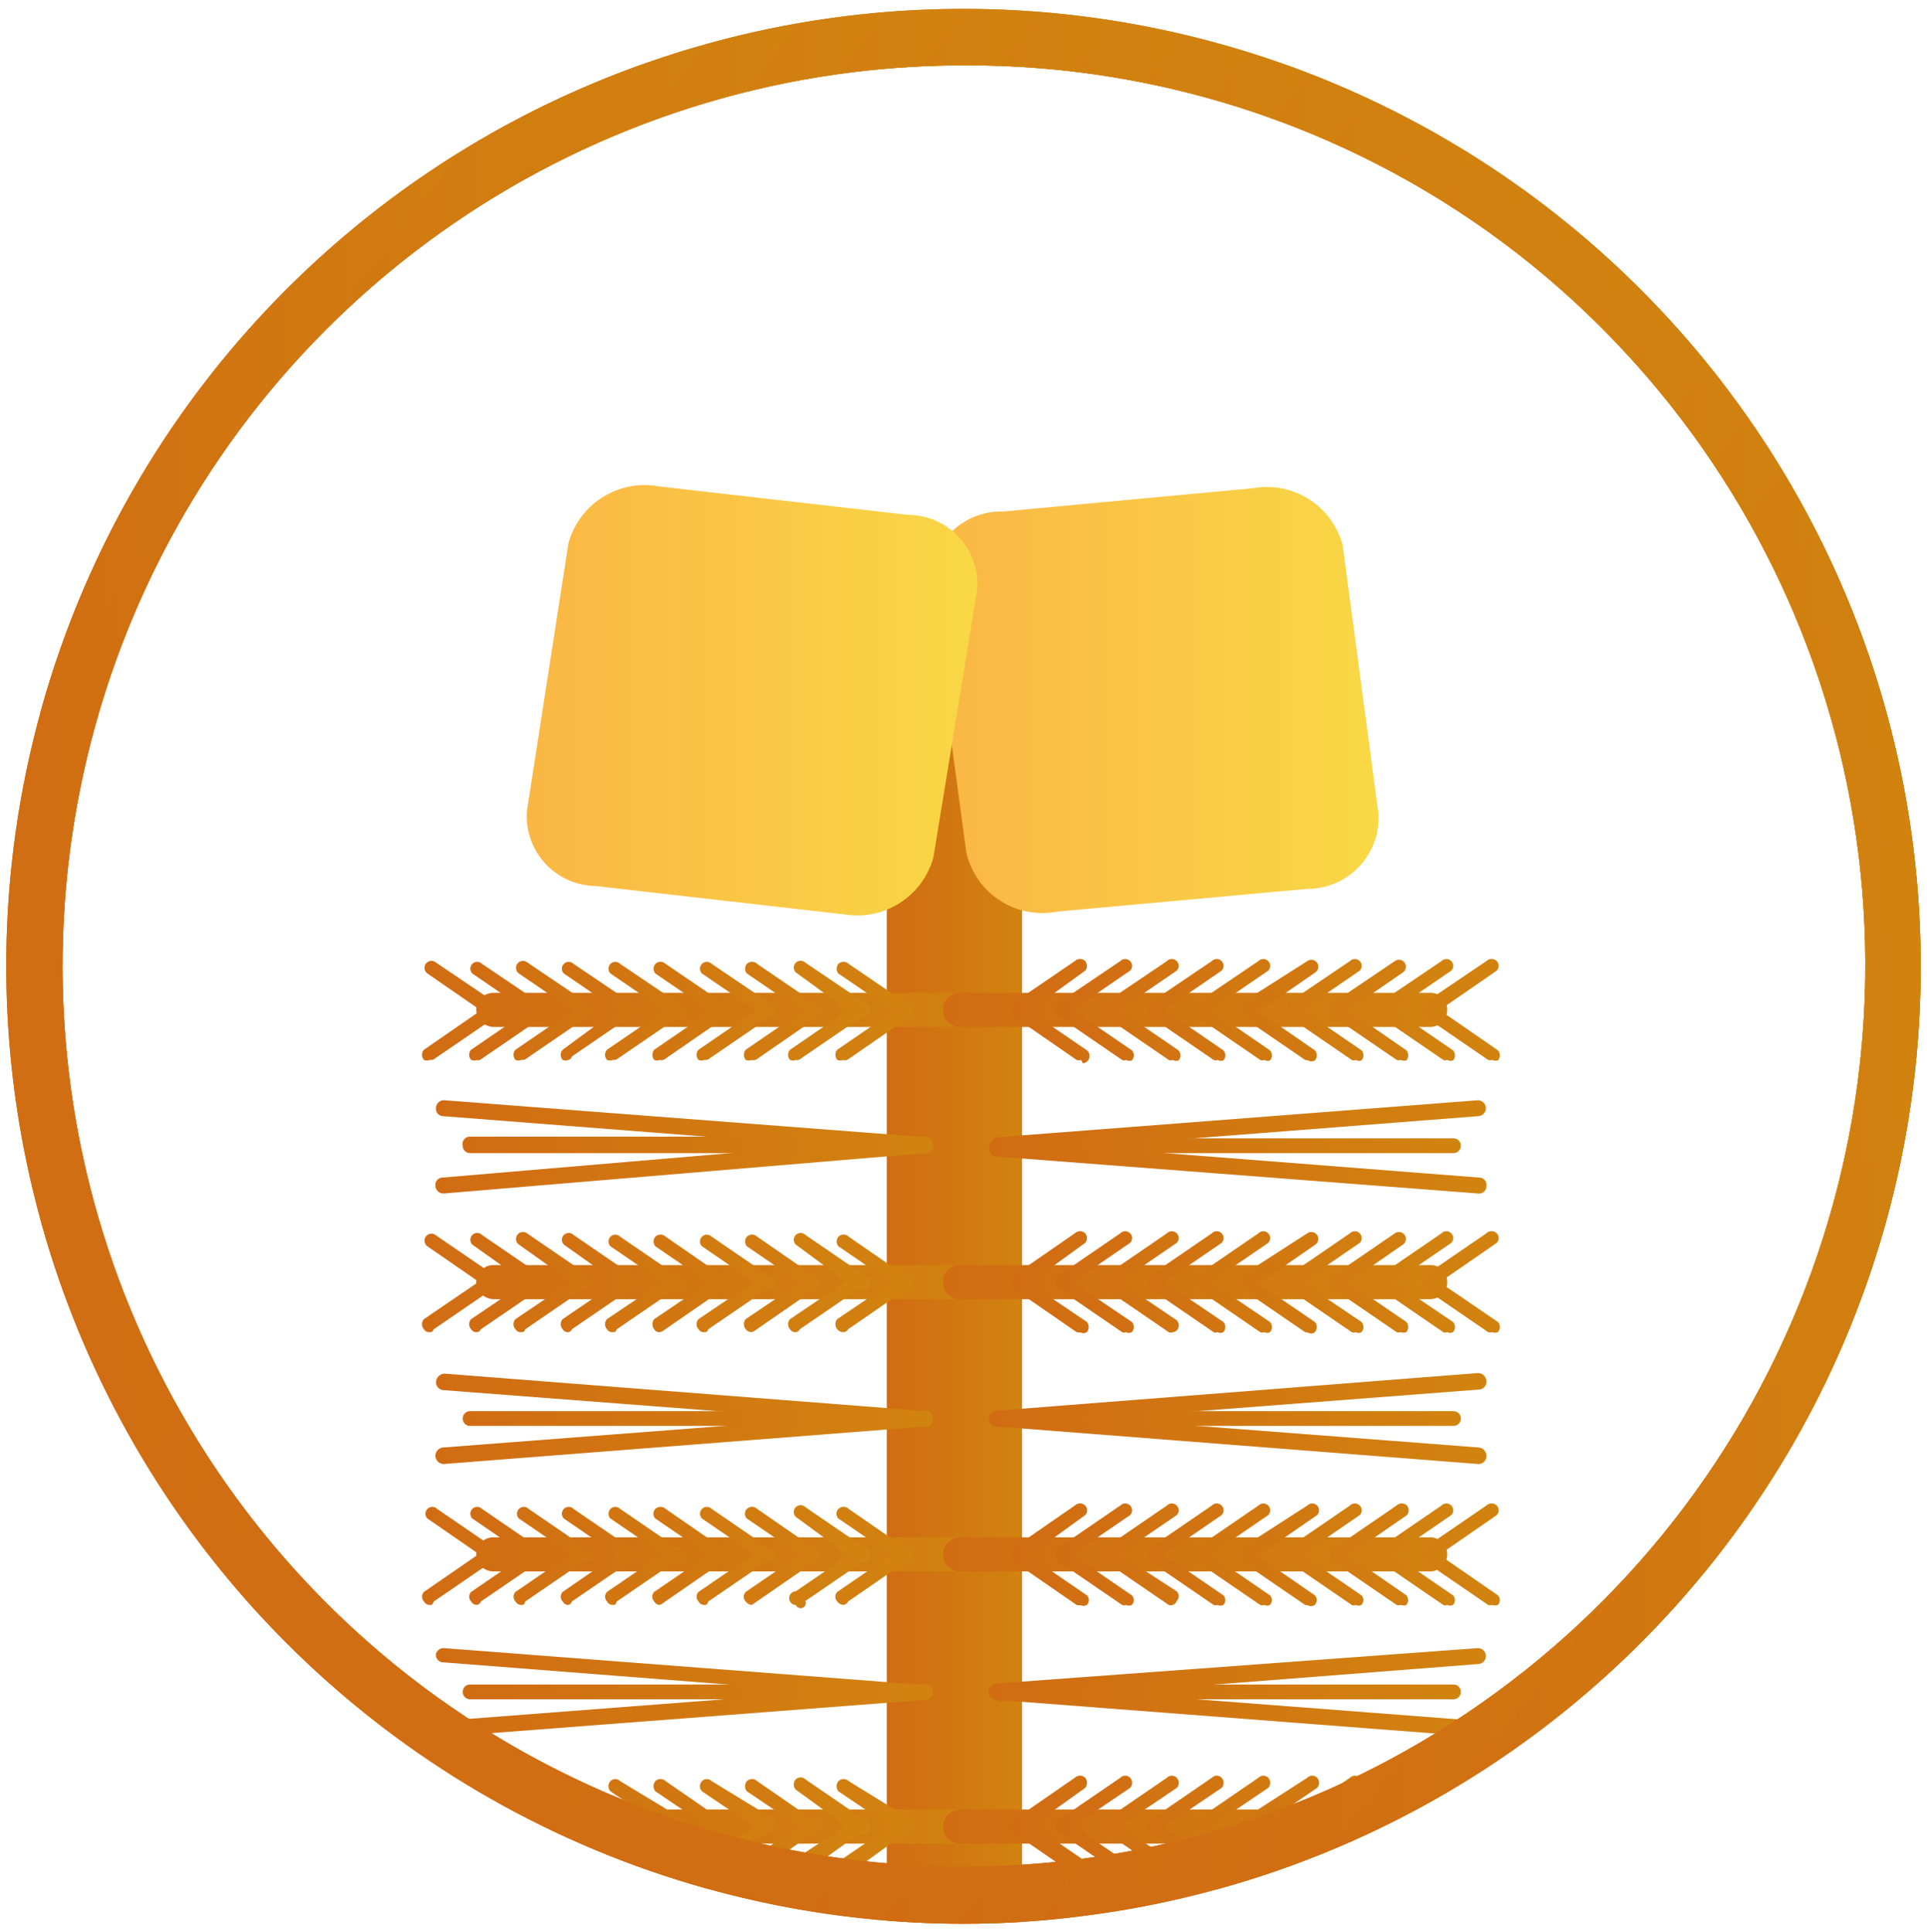 <svg id="Layer_1" data-name="Layer 1" xmlns="http://www.w3.org/2000/svg" xmlns:xlink="http://www.w3.org/1999/xlink" viewBox="0 0 33.9 34"><defs><style>.cls-1{fill:none;}.cls-2{fill:url(#linear-gradient);}.cls-3{clip-path:url(#clip-path);}.cls-4{fill:url(#linear-gradient-2);}.cls-5{fill:url(#linear-gradient-3);}.cls-6{fill:url(#linear-gradient-4);}.cls-7{fill:url(#linear-gradient-5);}.cls-8{fill:url(#linear-gradient-6);}.cls-9{fill:url(#linear-gradient-7);}.cls-10{fill:url(#linear-gradient-8);}.cls-11{fill:url(#linear-gradient-9);}.cls-12{fill:url(#linear-gradient-10);}.cls-13{fill:url(#linear-gradient-11);}.cls-14{fill:url(#linear-gradient-12);}.cls-15{fill:url(#linear-gradient-13);}.cls-16{fill:url(#linear-gradient-14);}.cls-17{fill:url(#linear-gradient-15);}.cls-18{fill:url(#linear-gradient-16);}.cls-19{fill:url(#linear-gradient-17);}.cls-20{fill:url(#linear-gradient-18);}.cls-21{fill:url(#linear-gradient-19);}.cls-22{fill:url(#linear-gradient-20);}.cls-23{fill:url(#linear-gradient-21);}.cls-24{fill:url(#linear-gradient-22);}.cls-25{fill:url(#linear-gradient-23);}.cls-26{fill:url(#linear-gradient-24);}.cls-27{fill:url(#linear-gradient-25);}.cls-28{fill:url(#linear-gradient-26);}.cls-29{fill:url(#linear-gradient-27);}.cls-30{fill:url(#linear-gradient-28);}.cls-31{fill:url(#linear-gradient-29);}.cls-32{fill:url(#linear-gradient-30);}.cls-33{fill:url(#linear-gradient-31);}.cls-34{fill:url(#linear-gradient-32);}.cls-35{fill:url(#linear-gradient-33);}.cls-36{fill:url(#linear-gradient-34);}.cls-37{fill:url(#linear-gradient-35);}.cls-38{fill:url(#linear-gradient-36);}.cls-39{fill:url(#linear-gradient-37);}.cls-40{fill:url(#linear-gradient-38);}.cls-41{fill:url(#linear-gradient-39);}.cls-42{fill:url(#linear-gradient-40);}.cls-43{fill:url(#linear-gradient-41);}.cls-44{fill:url(#linear-gradient-42);}.cls-45{fill:url(#linear-gradient-43);}.cls-46{fill:url(#linear-gradient-44);}.cls-47{fill:url(#linear-gradient-45);}.cls-48{fill:url(#linear-gradient-46);}.cls-49{fill:url(#linear-gradient-47);}.cls-50{fill:url(#linear-gradient-48);}.cls-51{fill:url(#linear-gradient-49);}.cls-52{fill:url(#linear-gradient-50);}.cls-53{fill:url(#linear-gradient-51);}.cls-54{fill:url(#linear-gradient-52);}.cls-55{fill:url(#linear-gradient-53);}.cls-56{fill:url(#linear-gradient-54);}.cls-57{fill:url(#linear-gradient-55);}.cls-58{fill:url(#linear-gradient-56);}.cls-59{fill:url(#linear-gradient-57);}.cls-60{fill:url(#linear-gradient-58);}.cls-61{fill:url(#linear-gradient-59);}.cls-62{fill:url(#linear-gradient-60);}.cls-63{fill:url(#linear-gradient-61);}.cls-64{fill:url(#linear-gradient-62);}.cls-65{fill:url(#linear-gradient-63);}.cls-66{fill:url(#linear-gradient-64);}.cls-67{clip-path:url(#clip-path-2);}.cls-68{fill:url(#linear-gradient-66);}.cls-69{fill:url(#linear-gradient-67);}.cls-70{fill:url(#linear-gradient-68);}.cls-71{fill:url(#linear-gradient-69);}.cls-72{fill:url(#linear-gradient-70);}.cls-73{fill:url(#linear-gradient-71);}.cls-74{fill:url(#linear-gradient-72);}.cls-75{fill:url(#linear-gradient-73);}.cls-76{fill:url(#linear-gradient-74);}.cls-77{fill:url(#linear-gradient-75);}.cls-78{fill:url(#linear-gradient-76);}.cls-79{fill:url(#linear-gradient-77);}.cls-80{fill:url(#linear-gradient-78);}.cls-81{fill:url(#linear-gradient-79);}.cls-82{fill:url(#linear-gradient-80);}.cls-83{fill:url(#linear-gradient-81);}.cls-84{fill:url(#linear-gradient-82);}.cls-85{fill:url(#linear-gradient-83);}.cls-86{fill:url(#linear-gradient-84);}.cls-87{fill:url(#linear-gradient-85);}.cls-88{fill:url(#linear-gradient-86);}.cls-89{fill:url(#linear-gradient-87);}.cls-90{fill:url(#linear-gradient-88);}.cls-91{fill:url(#linear-gradient-89);}.cls-92{fill:url(#linear-gradient-90);}.cls-93{fill:url(#linear-gradient-91);}.cls-94{fill:url(#linear-gradient-92);}.cls-95{fill:url(#linear-gradient-93);}.cls-96{fill:url(#linear-gradient-94);}.cls-97{fill:url(#linear-gradient-95);}.cls-98{fill:url(#linear-gradient-96);}.cls-99{fill:url(#linear-gradient-97);}.cls-100{fill:url(#linear-gradient-98);}.cls-101{fill:url(#linear-gradient-99);}.cls-102{fill:url(#linear-gradient-100);}.cls-103{fill:url(#linear-gradient-101);}.cls-104{fill:url(#linear-gradient-102);}.cls-105{fill:url(#linear-gradient-103);}.cls-106{fill:url(#linear-gradient-104);}.cls-107{fill:url(#linear-gradient-105);}.cls-108{fill:url(#linear-gradient-106);}.cls-109{fill:url(#linear-gradient-107);}.cls-110{fill:url(#linear-gradient-108);}.cls-111{fill:url(#linear-gradient-109);}.cls-112{fill:url(#linear-gradient-110);}.cls-113{fill:url(#linear-gradient-111);}.cls-114{fill:url(#linear-gradient-112);}.cls-115{fill:url(#linear-gradient-113);}.cls-116{fill:url(#linear-gradient-114);}.cls-117{fill:url(#linear-gradient-115);}.cls-118{fill:url(#linear-gradient-116);}.cls-119{fill:url(#linear-gradient-117);}.cls-120{fill:url(#linear-gradient-118);}.cls-121{fill:url(#linear-gradient-119);}.cls-122{fill:url(#linear-gradient-120);}.cls-123{fill:url(#linear-gradient-121);}.cls-124{fill:url(#linear-gradient-122);}.cls-125{fill:url(#linear-gradient-123);}.cls-126{fill:url(#linear-gradient-124);}.cls-127{fill:url(#linear-gradient-125);}.cls-128{fill:url(#linear-gradient-126);}.cls-129{fill:url(#linear-gradient-127);}.cls-130{fill:url(#linear-gradient-128);}.cls-131{fill:url(#linear-gradient-129);}.cls-132{fill:url(#linear-gradient-130);}.cls-133{fill:url(#linear-gradient-131);}</style><linearGradient id="linear-gradient" x1="0.1" y1="17" x2="33.8" y2="17" gradientUnits="userSpaceOnUse"><stop offset="0" stop-color="#d16c13"/><stop offset="1" stop-color="#d1830f"/></linearGradient><clipPath id="clip-path"><circle class="cls-1" cx="16.95" cy="17.25" r="16.6"/></clipPath><linearGradient id="linear-gradient-2" x1="15.6" y1="24.09" x2="17.98" y2="24.09" xlink:href="#linear-gradient"/><linearGradient id="linear-gradient-3" x1="7.66" y1="20.48" x2="16.41" y2="20.48" xlink:href="#linear-gradient"/><linearGradient id="linear-gradient-4" x1="7.66" y1="19.83" x2="16.41" y2="19.83" xlink:href="#linear-gradient"/><linearGradient id="linear-gradient-5" x1="8.14" y1="20.16" x2="16.4" y2="20.16" xlink:href="#linear-gradient"/><linearGradient id="linear-gradient-6" x1="7.66" y1="25.29" x2="16.41" y2="25.29" xlink:href="#linear-gradient"/><linearGradient id="linear-gradient-7" x1="7.66" y1="24.63" x2="16.41" y2="24.63" xlink:href="#linear-gradient"/><linearGradient id="linear-gradient-8" x1="8.14" y1="24.96" x2="16.4" y2="24.96" xlink:href="#linear-gradient"/><linearGradient id="linear-gradient-9" x1="7.66" y1="30.09" x2="16.41" y2="30.09" xlink:href="#linear-gradient"/><linearGradient id="linear-gradient-10" x1="7.66" y1="29.44" x2="16.41" y2="29.44" xlink:href="#linear-gradient"/><linearGradient id="linear-gradient-11" x1="8.14" y1="29.77" x2="16.4" y2="29.77" xlink:href="#linear-gradient"/><linearGradient id="linear-gradient-12" x1="7.66" y1="34.24" x2="16.41" y2="34.24" xlink:href="#linear-gradient"/><linearGradient id="linear-gradient-13" x1="8.38" y1="17.77" x2="17.25" y2="17.77" xlink:href="#linear-gradient"/><linearGradient id="linear-gradient-14" x1="8.26" y1="17.39" x2="16.06" y2="17.39" xlink:href="#linear-gradient"/><linearGradient id="linear-gradient-15" x1="8.26" y1="18.15" x2="16.06" y2="18.15" xlink:href="#linear-gradient"/><linearGradient id="linear-gradient-16" x1="7.46" y1="17.39" x2="15.27" y2="17.39" xlink:href="#linear-gradient"/><linearGradient id="linear-gradient-17" x1="7.46" y1="18.15" x2="15.27" y2="18.15" xlink:href="#linear-gradient"/><linearGradient id="linear-gradient-18" x1="8.38" y1="22.56" x2="17.25" y2="22.56" xlink:href="#linear-gradient"/><linearGradient id="linear-gradient-19" x1="8.26" y1="22.18" x2="16.06" y2="22.18" xlink:href="#linear-gradient"/><linearGradient id="linear-gradient-20" x1="8.26" y1="22.94" x2="16.06" y2="22.94" xlink:href="#linear-gradient"/><linearGradient id="linear-gradient-21" x1="7.46" y1="22.18" x2="15.27" y2="22.18" xlink:href="#linear-gradient"/><linearGradient id="linear-gradient-22" x1="7.46" y1="22.94" x2="15.27" y2="22.94" xlink:href="#linear-gradient"/><linearGradient id="linear-gradient-23" x1="8.38" y1="27.35" x2="17.25" y2="27.35" xlink:href="#linear-gradient"/><linearGradient id="linear-gradient-24" x1="8.26" y1="26.97" x2="16.06" y2="26.97" xlink:href="#linear-gradient"/><linearGradient id="linear-gradient-25" x1="8.26" y1="27.73" x2="16.06" y2="27.73" xlink:href="#linear-gradient"/><linearGradient id="linear-gradient-26" x1="7.46" y1="26.97" x2="15.27" y2="26.97" xlink:href="#linear-gradient"/><linearGradient id="linear-gradient-27" x1="7.46" y1="27.73" x2="15.27" y2="27.73" xlink:href="#linear-gradient"/><linearGradient id="linear-gradient-28" x1="8.38" y1="32.14" x2="17.25" y2="32.14" xlink:href="#linear-gradient"/><linearGradient id="linear-gradient-29" x1="8.26" y1="31.76" x2="16.06" y2="31.76" xlink:href="#linear-gradient"/><linearGradient id="linear-gradient-30" x1="8.26" y1="32.52" x2="16.06" y2="32.52" xlink:href="#linear-gradient"/><linearGradient id="linear-gradient-31" x1="7.46" y1="31.76" x2="15.27" y2="31.76" xlink:href="#linear-gradient"/><linearGradient id="linear-gradient-32" x1="7.46" y1="32.52" x2="15.27" y2="32.52" xlink:href="#linear-gradient"/><linearGradient id="linear-gradient-33" x1="17.43" y1="20.48" x2="26.18" y2="20.48" xlink:href="#linear-gradient"/><linearGradient id="linear-gradient-34" x1="17.43" y1="19.83" x2="26.18" y2="19.83" xlink:href="#linear-gradient"/><linearGradient id="linear-gradient-35" x1="17.44" y1="20.16" x2="25.7" y2="20.16" xlink:href="#linear-gradient"/><linearGradient id="linear-gradient-36" x1="17.43" y1="25.29" x2="26.18" y2="25.29" xlink:href="#linear-gradient"/><linearGradient id="linear-gradient-37" x1="17.43" y1="24.63" x2="26.18" y2="24.63" xlink:href="#linear-gradient"/><linearGradient id="linear-gradient-38" x1="17.44" y1="24.96" x2="25.7" y2="24.96" xlink:href="#linear-gradient"/><linearGradient id="linear-gradient-39" x1="17.43" y1="30.09" x2="26.18" y2="30.09" xlink:href="#linear-gradient"/><linearGradient id="linear-gradient-40" x1="17.43" y1="29.44" x2="26.18" y2="29.44" xlink:href="#linear-gradient"/><linearGradient id="linear-gradient-41" x1="17.44" y1="29.77" x2="25.7" y2="29.77" xlink:href="#linear-gradient"/><linearGradient id="linear-gradient-42" x1="17.43" y1="34.24" x2="26.18" y2="34.24" xlink:href="#linear-gradient"/><linearGradient id="linear-gradient-43" x1="16.59" y1="17.77" x2="25.46" y2="17.77" xlink:href="#linear-gradient"/><linearGradient id="linear-gradient-44" x1="17.78" y1="17.39" x2="25.59" y2="17.39" xlink:href="#linear-gradient"/><linearGradient id="linear-gradient-45" x1="17.78" y1="18.15" x2="25.59" y2="18.15" xlink:href="#linear-gradient"/><linearGradient id="linear-gradient-46" x1="18.58" y1="17.39" x2="26.38" y2="17.39" xlink:href="#linear-gradient"/><linearGradient id="linear-gradient-47" x1="18.58" y1="18.15" x2="26.38" y2="18.15" xlink:href="#linear-gradient"/><linearGradient id="linear-gradient-48" x1="16.59" y1="22.56" x2="25.46" y2="22.56" xlink:href="#linear-gradient"/><linearGradient id="linear-gradient-49" x1="17.78" y1="22.18" x2="25.59" y2="22.18" xlink:href="#linear-gradient"/><linearGradient id="linear-gradient-50" x1="17.78" y1="22.94" x2="25.59" y2="22.94" xlink:href="#linear-gradient"/><linearGradient id="linear-gradient-51" x1="18.58" y1="22.18" x2="26.38" y2="22.18" xlink:href="#linear-gradient"/><linearGradient id="linear-gradient-52" x1="18.58" y1="22.94" x2="26.38" y2="22.94" xlink:href="#linear-gradient"/><linearGradient id="linear-gradient-53" x1="16.59" y1="27.35" x2="25.46" y2="27.35" xlink:href="#linear-gradient"/><linearGradient id="linear-gradient-54" x1="17.78" y1="26.97" x2="25.59" y2="26.97" xlink:href="#linear-gradient"/><linearGradient id="linear-gradient-55" x1="17.78" y1="27.73" x2="25.59" y2="27.73" xlink:href="#linear-gradient"/><linearGradient id="linear-gradient-56" x1="18.58" y1="26.97" x2="26.38" y2="26.97" xlink:href="#linear-gradient"/><linearGradient id="linear-gradient-57" x1="18.58" y1="27.73" x2="26.38" y2="27.73" xlink:href="#linear-gradient"/><linearGradient id="linear-gradient-58" x1="16.59" y1="32.14" x2="25.46" y2="32.14" xlink:href="#linear-gradient"/><linearGradient id="linear-gradient-59" x1="17.78" y1="31.76" x2="25.59" y2="31.76" xlink:href="#linear-gradient"/><linearGradient id="linear-gradient-60" x1="17.78" y1="32.52" x2="25.59" y2="32.52" xlink:href="#linear-gradient"/><linearGradient id="linear-gradient-61" x1="18.58" y1="31.76" x2="26.38" y2="31.76" xlink:href="#linear-gradient"/><linearGradient id="linear-gradient-62" x1="18.58" y1="32.52" x2="26.38" y2="32.52" xlink:href="#linear-gradient"/><linearGradient id="linear-gradient-63" x1="16.4" y1="12.31" x2="24.26" y2="12.31" gradientUnits="userSpaceOnUse"><stop offset="0" stop-color="#fab644"/><stop offset="1" stop-color="#f9d845"/></linearGradient><linearGradient id="linear-gradient-64" x1="9.26" y1="12.32" x2="17.25" y2="12.32" xlink:href="#linear-gradient-63"/><clipPath id="clip-path-2"><path class="cls-2" d="M16.92,33.85A16.85,16.85,0,0,1,.23,19,16.84,16.84,0,0,1,14.91.28,16.84,16.84,0,0,1,33.67,15,16.84,16.84,0,0,1,19,33.72,16.21,16.21,0,0,1,16.92,33.85ZM17,1.15a16.2,16.2,0,0,0-2,.12A15.85,15.85,0,0,0,7.18,29.48a15.85,15.85,0,1,0,19.54-25A15.77,15.77,0,0,0,17,1.15Z"/></clipPath><linearGradient id="linear-gradient-66" x1="0.71" y1="5.78" x2="7.96" y2="5.78" xlink:href="#linear-gradient"/><linearGradient id="linear-gradient-67" x1="0.71" y1="6.67" x2="9.34" y2="6.67" xlink:href="#linear-gradient"/><linearGradient id="linear-gradient-68" x1="0.71" y1="7.55" x2="10.72" y2="7.55" xlink:href="#linear-gradient"/><linearGradient id="linear-gradient-69" x1="0.71" y1="8.43" x2="12.1" y2="8.43" xlink:href="#linear-gradient"/><linearGradient id="linear-gradient-70" x1="0.71" y1="9.31" x2="13.48" y2="9.31" xlink:href="#linear-gradient"/><linearGradient id="linear-gradient-71" x1="0.71" y1="10.19" x2="14.86" y2="10.19" xlink:href="#linear-gradient"/><linearGradient id="linear-gradient-72" x1="0.71" y1="11.07" x2="16.25" y2="11.07" xlink:href="#linear-gradient"/><linearGradient id="linear-gradient-73" x1="0.71" y1="11.96" x2="17.63" y2="11.96" xlink:href="#linear-gradient"/><linearGradient id="linear-gradient-74" x1="0.71" y1="12.84" x2="19.01" y2="12.84" xlink:href="#linear-gradient"/><linearGradient id="linear-gradient-75" x1="0.71" y1="13.72" x2="20.39" y2="13.72" xlink:href="#linear-gradient"/><linearGradient id="linear-gradient-76" x1="0.71" y1="14.26" x2="21.77" y2="14.26" xlink:href="#linear-gradient"/><linearGradient id="linear-gradient-77" x1="1.24" y1="14.59" x2="23.15" y2="14.59" xlink:href="#linear-gradient"/><linearGradient id="linear-gradient-78" x1="2.1" y1="14.93" x2="24.53" y2="14.93" xlink:href="#linear-gradient"/><linearGradient id="linear-gradient-79" x1="2.95" y1="15.26" x2="25.81" y2="15.26" xlink:href="#linear-gradient"/><linearGradient id="linear-gradient-80" x1="3.81" y1="15.66" x2="26.67" y2="15.66" gradientTransform="translate(18.17 -5.99) rotate(51.94)" xlink:href="#linear-gradient"/><linearGradient id="linear-gradient-81" x1="4.66" y1="16.33" x2="27.52" y2="16.33" gradientTransform="translate(19.03 -6.41) rotate(51.94)" xlink:href="#linear-gradient"/><linearGradient id="linear-gradient-82" x1="5.52" x2="28.38" gradientTransform="translate(19.89 -6.83) rotate(51.94)" xlink:href="#linear-gradient"/><linearGradient id="linear-gradient-83" x1="6.38" y1="17.67" x2="29.24" y2="17.67" gradientTransform="translate(20.74 -7.24) rotate(51.94)" xlink:href="#linear-gradient"/><linearGradient id="linear-gradient-84" x1="7.23" y1="18.34" x2="30.09" y2="18.34" gradientTransform="translate(21.6 -7.66) rotate(51.94)" xlink:href="#linear-gradient"/><linearGradient id="linear-gradient-85" x1="8.09" y1="18.93" x2="30.95" y2="18.93" xlink:href="#linear-gradient"/><linearGradient id="linear-gradient-86" x1="9.07" y1="19.27" x2="31.8" y2="19.27" xlink:href="#linear-gradient"/><linearGradient id="linear-gradient-87" x1="10.45" y1="19.6" x2="32.66" y2="19.6" xlink:href="#linear-gradient"/><linearGradient id="linear-gradient-88" x1="11.83" y1="19.94" x2="33.51" y2="19.94" xlink:href="#linear-gradient"/><linearGradient id="linear-gradient-89" x1="13.21" y1="20.27" x2="34.37" y2="20.27" xlink:href="#linear-gradient"/><linearGradient id="linear-gradient-90" x1="14.59" y1="20.61" x2="34.81" y2="20.61" xlink:href="#linear-gradient"/><linearGradient id="linear-gradient-91" x1="15.97" y1="21.21" x2="34.81" y2="21.21" xlink:href="#linear-gradient"/><linearGradient id="linear-gradient-92" x1="17.35" y1="22.09" x2="34.81" y2="22.09" xlink:href="#linear-gradient"/><linearGradient id="linear-gradient-93" x1="18.73" y1="22.97" x2="34.81" y2="22.97" xlink:href="#linear-gradient"/><linearGradient id="linear-gradient-94" x1="20.11" y1="23.85" x2="34.81" y2="23.85" xlink:href="#linear-gradient"/><linearGradient id="linear-gradient-95" x1="21.49" y1="24.73" x2="34.81" y2="24.73" xlink:href="#linear-gradient"/><linearGradient id="linear-gradient-96" x1="22.87" y1="25.61" x2="34.81" y2="25.61" xlink:href="#linear-gradient"/><linearGradient id="linear-gradient-97" x1="24.25" y1="26.49" x2="34.81" y2="26.49" xlink:href="#linear-gradient"/><linearGradient id="linear-gradient-98" x1="25.63" y1="27.38" x2="34.81" y2="27.38" xlink:href="#linear-gradient"/><linearGradient id="linear-gradient-99" x1="-0.32" y1="5.73" x2="9.07" y2="5.73" xlink:href="#linear-gradient"/><linearGradient id="linear-gradient-100" x1="-0.32" y1="6.61" x2="10.45" y2="6.61" xlink:href="#linear-gradient"/><linearGradient id="linear-gradient-101" x1="-0.32" y1="7.49" x2="11.83" y2="7.49" xlink:href="#linear-gradient"/><linearGradient id="linear-gradient-102" x1="-0.32" y1="8.37" x2="13.21" y2="8.37" xlink:href="#linear-gradient"/><linearGradient id="linear-gradient-103" x1="-0.32" y1="9.26" x2="14.59" y2="9.26" xlink:href="#linear-gradient"/><linearGradient id="linear-gradient-104" x1="-0.32" y1="10.14" x2="15.97" y2="10.14" xlink:href="#linear-gradient"/><linearGradient id="linear-gradient-105" x1="-0.32" y1="11.02" x2="17.35" y2="11.02" xlink:href="#linear-gradient"/><linearGradient id="linear-gradient-106" x1="-0.32" y1="11.9" x2="18.73" y2="11.9" xlink:href="#linear-gradient"/><linearGradient id="linear-gradient-107" x1="-0.32" y1="12.78" x2="20.12" y2="12.78" xlink:href="#linear-gradient"/><linearGradient id="linear-gradient-108" x1="-0.32" y1="13.61" x2="21.5" y2="13.61" xlink:href="#linear-gradient"/><linearGradient id="linear-gradient-109" x1="-0.23" y1="13.94" x2="22.88" y2="13.94" xlink:href="#linear-gradient"/><linearGradient id="linear-gradient-110" x1="0.62" y1="14.28" x2="24.26" y2="14.28" xlink:href="#linear-gradient"/><linearGradient id="linear-gradient-111" x1="1.48" y1="14.61" x2="25.57" y2="14.61" xlink:href="#linear-gradient"/><linearGradient id="linear-gradient-112" x1="2.34" y1="14.99" x2="26.43" y2="14.99" gradientTransform="translate(17.32 -5.58) rotate(51.94)" xlink:href="#linear-gradient"/><linearGradient id="linear-gradient-113" x1="3.19" y1="15.66" x2="27.28" y2="15.66" gradientTransform="translate(18.17 -5.99) rotate(51.94)" xlink:href="#linear-gradient"/><linearGradient id="linear-gradient-114" x1="4.05" y1="16.33" x2="28.14" y2="16.33" gradientTransform="matrix(0.62, 0.79, -0.79, 0.62, 19.03, -6.41)" xlink:href="#linear-gradient"/><linearGradient id="linear-gradient-115" x1="4.9" x2="29" gradientTransform="translate(19.89 -6.83) rotate(51.94)" xlink:href="#linear-gradient"/><linearGradient id="linear-gradient-116" x1="5.76" y1="17.67" x2="29.85" y2="17.67" gradientTransform="translate(20.74 -7.24) rotate(51.94)" xlink:href="#linear-gradient"/><linearGradient id="linear-gradient-117" x1="6.62" y1="18.34" x2="30.71" y2="18.34" gradientTransform="translate(21.6 -7.66) rotate(51.94)" xlink:href="#linear-gradient"/><linearGradient id="linear-gradient-118" x1="7.47" y1="18.84" x2="31.56" y2="18.84" xlink:href="#linear-gradient"/><linearGradient id="linear-gradient-119" x1="8.59" y1="19.18" x2="32.42" y2="19.18" xlink:href="#linear-gradient"/><linearGradient id="linear-gradient-120" x1="9.97" y1="19.51" x2="33.28" y2="19.51" xlink:href="#linear-gradient"/><linearGradient id="linear-gradient-121" x1="11.35" y1="19.85" x2="34.13" y2="19.85" xlink:href="#linear-gradient"/><linearGradient id="linear-gradient-122" x1="12.73" y1="20.18" x2="34.22" y2="20.18" xlink:href="#linear-gradient"/><linearGradient id="linear-gradient-123" x1="14.11" y1="21.01" x2="34.22" y2="21.01" xlink:href="#linear-gradient"/><linearGradient id="linear-gradient-124" x1="15.49" y1="21.89" x2="34.22" y2="21.89" xlink:href="#linear-gradient"/><linearGradient id="linear-gradient-125" x1="16.87" y1="22.77" x2="34.22" y2="22.77" xlink:href="#linear-gradient"/><linearGradient id="linear-gradient-126" x1="18.25" y1="23.65" x2="34.22" y2="23.65" xlink:href="#linear-gradient"/><linearGradient id="linear-gradient-127" x1="19.63" y1="24.54" x2="34.22" y2="24.54" xlink:href="#linear-gradient"/><linearGradient id="linear-gradient-128" x1="21.01" y1="25.42" x2="34.22" y2="25.42" xlink:href="#linear-gradient"/><linearGradient id="linear-gradient-129" x1="22.39" y1="26.3" x2="34.22" y2="26.3" xlink:href="#linear-gradient"/><linearGradient id="linear-gradient-130" x1="23.77" y1="27.18" x2="34.22" y2="27.18" xlink:href="#linear-gradient"/><linearGradient id="linear-gradient-131" x1="25.15" y1="28.06" x2="34.22" y2="28.06" xlink:href="#linear-gradient"/></defs><g class="cls-3"><path class="cls-4" d="M16.79,36.92a1.19,1.19,0,0,1-1.19-1.19V12.45a1.19,1.19,0,0,1,2.38,0V35.73A1.19,1.19,0,0,1,16.79,36.92Z"/><path class="cls-5" d="M7.8,21a.14.14,0,0,1-.14-.13.13.13,0,0,1,.13-.15L16.26,20a.15.15,0,0,1,.15.14.14.14,0,0,1-.13.15L7.81,21Z"/><path class="cls-6" d="M16.27,20.3h0l-8.47-.66a.13.13,0,0,1-.13-.15.14.14,0,0,1,.15-.13l8.47.65a.15.15,0,0,1,.13.16A.13.13,0,0,1,16.27,20.3Z"/><path class="cls-7" d="M16.27,20.29h-8a.13.13,0,0,1-.13-.13A.13.13,0,0,1,8.27,20h8a.13.13,0,0,1,.13.13A.13.13,0,0,1,16.27,20.29Z"/><path class="cls-8" d="M7.8,25.76a.15.15,0,0,1-.14-.13.15.15,0,0,1,.13-.16l8.47-.65a.14.14,0,0,1,.15.13.13.13,0,0,1-.13.15l-8.47.66Z"/><path class="cls-9" d="M16.27,25.11h0l-8.47-.65a.14.14,0,0,1-.13-.15.16.16,0,0,1,.15-.14l8.47.66a.15.15,0,0,1,0,.29Z"/><path class="cls-10" d="M16.27,25.09h-8a.13.13,0,0,1,0-.26h8a.13.13,0,1,1,0,.26Z"/><path class="cls-11" d="M7.8,30.56a.14.14,0,0,1-.14-.13.13.13,0,0,1,.13-.15l8.47-.65a.13.13,0,0,1,.15.13.14.14,0,0,1-.13.15l-8.47.65Z"/><path class="cls-12" d="M16.27,29.91h0l-8.47-.66a.13.13,0,0,1-.13-.15A.14.14,0,0,1,7.81,29l8.47.65a.15.15,0,0,1,.13.16A.13.13,0,0,1,16.27,29.91Z"/><path class="cls-13" d="M16.27,29.9h-8a.13.13,0,0,1-.13-.13.13.13,0,0,1,.13-.13h8a.13.13,0,0,1,.13.13A.13.13,0,0,1,16.27,29.9Z"/><path class="cls-14" d="M16.27,34.72h0l-8.47-.66a.14.14,0,0,1-.13-.15.16.16,0,0,1,.15-.14l8.47.66a.14.14,0,0,1,.13.15A.14.14,0,0,1,16.27,34.72Z"/><path class="cls-15" d="M17,18.07H8.68a.31.31,0,0,1-.3-.3.3.3,0,0,1,.3-.3H17a.29.29,0,0,1,.3.3A.3.3,0,0,1,17,18.07Z"/><path class="cls-16" d="M11.1,17.89a.08.08,0,0,1-.07,0l-1.11-.76a.12.12,0,0,1,0-.17.12.12,0,0,1,.17,0l1.11.75a.13.13,0,0,1,0,.18A.1.1,0,0,1,11.1,17.89Zm4.83,0a.1.1,0,0,1-.07,0l-1.11-.76a.13.13,0,0,1,0-.17.13.13,0,0,1,.18,0l1.1.75a.13.13,0,0,1,0,.18A.13.13,0,0,1,15.93,17.89Zm-1.61,0a.1.1,0,0,1-.07,0l-1.11-.76a.13.13,0,0,1,0-.17.13.13,0,0,1,.18,0l1.1.75a.14.14,0,0,1,0,.18A.13.13,0,0,1,14.32,17.89Zm-1.61,0a.1.1,0,0,1-.07,0l-1.11-.76a.13.13,0,0,1,0-.17.13.13,0,0,1,.18,0l1.1.75a.13.13,0,0,1,0,.18A.1.1,0,0,1,12.71,17.89Zm-3.22,0a.08.08,0,0,1-.07,0l-1.11-.76a.12.12,0,0,1,0-.17.12.12,0,0,1,.17,0l1.11.75a.13.13,0,0,1,0,.18A.1.1,0,0,1,9.49,17.89Z"/><path class="cls-17" d="M10,18.65a.12.12,0,0,1-.1,0,.13.13,0,0,1,0-.18L11,17.66a.13.13,0,0,1,.17,0,.12.12,0,0,1,0,.17l-1.11.76A.08.08,0,0,1,10,18.65Zm4.84,0a.16.16,0,0,1-.11,0,.14.14,0,0,1,0-.18l1.11-.76a.14.14,0,0,1,.18,0,.12.12,0,0,1,0,.17l-1.1.76A.1.1,0,0,1,14.83,18.65Zm-1.61,0a.16.16,0,0,1-.11,0,.14.14,0,0,1,0-.18l1.11-.76a.14.14,0,0,1,.18,0,.13.13,0,0,1,0,.17l-1.1.76A.11.11,0,0,1,13.22,18.65Zm-1.62,0a.12.12,0,0,1-.1,0,.14.14,0,0,1,0-.18l1.11-.76a.13.13,0,0,1,.17,0,.12.12,0,0,1,0,.17l-1.1.76A.12.12,0,0,1,11.6,18.65Zm-3.22,0a.12.12,0,0,1-.1,0,.13.13,0,0,1,0-.18l1.11-.76a.13.13,0,0,1,.17,0,.12.12,0,0,1,0,.17l-1.11.76A.08.08,0,0,1,8.38,18.65Z"/><path class="cls-18" d="M15.14,17.89a.08.08,0,0,1-.07,0L14,17.11a.12.12,0,0,1,0-.17.12.12,0,0,1,.17,0l1.11.75a.13.13,0,0,1,0,.18A.1.1,0,0,1,15.14,17.89Zm-1.61,0a.08.08,0,0,1-.07,0l-1.11-.76a.12.12,0,0,1,0-.17.12.12,0,0,1,.17,0l1.11.75a.13.13,0,0,1,0,.18A.1.1,0,0,1,13.53,17.89Zm-1.61,0a.08.08,0,0,1-.07,0l-1.11-.76a.12.12,0,0,1,0-.17.12.12,0,0,1,.17,0l1.11.75a.13.13,0,0,1,0,.18A.1.1,0,0,1,11.92,17.89Zm-1.61,0a.08.08,0,0,1-.07,0l-1.11-.76a.12.12,0,1,1,.14-.2l1.11.75a.13.13,0,0,1,0,.18A.1.1,0,0,1,10.31,17.89Zm-1.61,0a.12.12,0,0,1-.08,0l-1.1-.76a.12.12,0,1,1,.14-.2l1.11.75a.14.14,0,0,1,0,.18A.1.1,0,0,1,8.7,17.89Z"/><path class="cls-19" d="M14,18.65a.12.12,0,0,1-.1,0,.13.13,0,0,1,0-.18l1.11-.76a.13.13,0,0,1,.17,0,.12.12,0,0,1,0,.17l-1.11.76A.08.08,0,0,1,14,18.65Zm-1.61,0a.12.12,0,0,1-.1,0,.13.13,0,0,1,0-.18l1.11-.76a.13.13,0,0,1,.17,0,.12.12,0,0,1,0,.17l-1.11.76A.08.08,0,0,1,12.42,18.65Zm-1.61,0a.12.12,0,0,1-.1,0,.13.13,0,0,1,0-.18l1.11-.76a.13.13,0,0,1,.17,0,.12.12,0,0,1,0,.17l-1.11.76A.08.08,0,0,1,10.81,18.65Zm-1.61,0a.12.12,0,0,1-.1,0,.13.13,0,0,1,0-.18l1.11-.76a.13.13,0,0,1,.17,0,.12.12,0,0,1,0,.17l-1.11.76A.08.08,0,0,1,9.2,18.65Zm-1.61,0a.12.12,0,0,1-.1,0,.13.13,0,0,1,0-.18l1.1-.76a.14.14,0,0,1,.18,0,.13.13,0,0,1,0,.17l-1.11.76A.1.1,0,0,1,7.59,18.65Z"/><path class="cls-20" d="M17,22.86H8.68a.31.31,0,0,1-.3-.3.3.3,0,0,1,.3-.3H17a.29.29,0,0,1,.3.3A.3.3,0,0,1,17,22.86Z"/><path class="cls-21" d="M11.1,22.69a.09.09,0,0,1-.07,0L9.92,21.9a.12.12,0,0,1,0-.17.12.12,0,0,1,.17,0l1.11.76a.12.12,0,0,1,0,.17A.11.11,0,0,1,11.1,22.69Zm4.83,0a.11.11,0,0,1-.07,0l-1.11-.76a.13.13,0,0,1,0-.17.13.13,0,0,1,.18,0l1.1.76a.12.12,0,0,1,0,.17A.14.14,0,0,1,15.93,22.69Zm-1.61,0a.11.11,0,0,1-.07,0l-1.11-.76a.13.13,0,0,1,0-.17.13.13,0,0,1,.18,0l1.1.76a.13.13,0,0,1,0,.17A.14.14,0,0,1,14.32,22.69Zm-1.61,0a.11.11,0,0,1-.07,0l-1.11-.76a.13.13,0,0,1,0-.17.13.13,0,0,1,.18,0l1.1.76a.12.12,0,0,1,0,.17A.11.11,0,0,1,12.71,22.69Zm-3.22,0a.09.09,0,0,1-.07,0L8.31,21.9a.12.12,0,0,1,0-.17.12.12,0,0,1,.17,0l1.11.76a.12.12,0,0,1,0,.17A.11.11,0,0,1,9.49,22.69Z"/><path class="cls-22" d="M10,23.44a.1.1,0,0,1-.1-.05.13.13,0,0,1,0-.18L11,22.46a.12.12,0,0,1,.17,0,.12.12,0,0,1,0,.17l-1.11.76A.08.08,0,0,1,10,23.44Zm4.84,0a.13.13,0,0,1-.11-.05.14.14,0,0,1,0-.18l1.11-.75a.13.13,0,0,1,.18,0,.12.12,0,0,1,0,.17l-1.1.76A.1.1,0,0,1,14.83,23.44Zm-1.61,0a.13.13,0,0,1-.11-.05.14.14,0,0,1,0-.18l1.11-.75a.12.12,0,1,1,.14.2l-1.1.76A.11.11,0,0,1,13.22,23.44Zm-1.62,0a.1.1,0,0,1-.1-.05.14.14,0,0,1,0-.18l1.11-.75a.12.12,0,0,1,.14.2l-1.1.76A.12.12,0,0,1,11.6,23.44Zm-3.22,0a.1.1,0,0,1-.1-.05.13.13,0,0,1,0-.18l1.11-.75a.12.12,0,0,1,.17,0,.12.12,0,0,1,0,.17l-1.11.76A.08.08,0,0,1,8.38,23.44Z"/><path class="cls-23" d="M15.14,22.69a.09.09,0,0,1-.07,0L14,21.9a.12.12,0,0,1,0-.17.12.12,0,0,1,.17,0l1.11.76a.12.12,0,0,1,0,.17A.11.11,0,0,1,15.14,22.69Zm-1.61,0a.09.09,0,0,1-.07,0l-1.11-.76a.12.12,0,0,1,0-.17.12.12,0,0,1,.17,0l1.11.76a.12.12,0,0,1,0,.17A.11.11,0,0,1,13.53,22.69Zm-1.61,0a.09.09,0,0,1-.07,0l-1.11-.76a.12.12,0,0,1,0-.17.12.12,0,0,1,.17,0l1.11.76a.12.12,0,0,1,0,.17A.11.11,0,0,1,11.92,22.69Zm-1.61,0a.09.09,0,0,1-.07,0L9.13,21.9a.12.12,0,1,1,.14-.2l1.11.76a.12.12,0,0,1,0,.17A.11.11,0,0,1,10.31,22.69Zm-1.61,0a.13.13,0,0,1-.08,0l-1.1-.76a.12.12,0,1,1,.14-.2l1.11.76a.12.12,0,0,1,0,.17A.11.11,0,0,1,8.7,22.69Z"/><path class="cls-24" d="M14,23.44a.1.1,0,0,1-.1-.05.13.13,0,0,1,0-.18l1.11-.75a.12.12,0,0,1,.17,0,.12.12,0,0,1,0,.17l-1.11.76A.08.08,0,0,1,14,23.44Zm-1.61,0a.1.1,0,0,1-.1-.05.13.13,0,0,1,0-.18l1.11-.75a.12.12,0,0,1,.17,0,.12.12,0,0,1,0,.17l-1.11.76A.08.08,0,0,1,12.42,23.44Zm-1.61,0a.1.1,0,0,1-.1-.05.13.13,0,0,1,0-.18l1.11-.75a.12.12,0,0,1,.17,0,.12.12,0,0,1,0,.17l-1.11.76A.08.08,0,0,1,10.81,23.44Zm-1.61,0a.1.1,0,0,1-.1-.05.13.13,0,0,1,0-.18l1.11-.75a.12.12,0,0,1,.17,0,.12.12,0,0,1,0,.17l-1.11.76A.08.08,0,0,1,9.2,23.44Zm-1.61,0a.1.1,0,0,1-.1-.05.13.13,0,0,1,0-.18l1.1-.75a.13.13,0,0,1,.18,0,.13.13,0,0,1,0,.17l-1.11.76A.1.1,0,0,1,7.59,23.44Z"/><path class="cls-25" d="M17,27.65H8.68a.3.3,0,0,1,0-.6H17a.3.3,0,0,1,0,.6Z"/><path class="cls-26" d="M11.1,27.48a.09.09,0,0,1-.07,0l-1.11-.76a.12.12,0,0,1,0-.17.12.12,0,0,1,.17,0l1.11.76a.12.12,0,0,1,0,.17A.11.11,0,0,1,11.1,27.48Zm4.83,0a.11.11,0,0,1-.07,0l-1.11-.76a.12.12,0,0,1,0-.17.13.13,0,0,1,.18,0l1.1.76a.12.12,0,0,1,0,.17A.14.14,0,0,1,15.93,27.48Zm-1.61,0a.11.11,0,0,1-.07,0l-1.11-.76a.12.12,0,0,1,0-.17.13.13,0,0,1,.18,0l1.1.76a.13.13,0,0,1,0,.17A.14.14,0,0,1,14.32,27.48Zm-1.61,0a.11.11,0,0,1-.07,0l-1.11-.76a.12.12,0,0,1,0-.17.13.13,0,0,1,.18,0l1.1.76a.12.12,0,0,1,0,.17A.11.11,0,0,1,12.71,27.48Zm-3.22,0a.09.09,0,0,1-.07,0l-1.11-.76a.12.12,0,0,1,0-.17.12.12,0,0,1,.17,0l1.11.76a.12.12,0,0,1,0,.17A.11.11,0,0,1,9.49,27.48Z"/><path class="cls-27" d="M10,28.24a.11.11,0,0,1-.1-.06.12.12,0,0,1,0-.17L11,27.25a.12.12,0,0,1,.17,0,.12.12,0,0,1,0,.17l-1.11.76A.09.09,0,0,1,10,28.24Zm4.84,0a.14.14,0,0,1-.11-.06.12.12,0,0,1,0-.17l1.11-.76a.13.13,0,0,1,.18,0,.12.12,0,0,1,0,.17l-1.1.76A.11.11,0,0,1,14.83,28.24Zm-1.61,0a.14.14,0,0,1-.11-.06.12.12,0,0,1,0-.17l1.11-.76a.12.12,0,1,1,.14.2l-1.1.76Zm-1.62,0a.11.11,0,0,1-.1-.06.12.12,0,0,1,0-.17l1.11-.76a.12.12,0,0,1,.14.2l-1.1.76A.13.13,0,0,1,11.6,28.24Zm-3.22,0a.11.11,0,0,1-.1-.06.12.12,0,0,1,0-.17l1.11-.76a.12.12,0,0,1,.17,0,.12.12,0,0,1,0,.17l-1.11.76A.09.09,0,0,1,8.38,28.24Z"/><path class="cls-28" d="M15.14,27.48a.09.09,0,0,1-.07,0L14,26.69a.12.12,0,0,1,0-.17.12.12,0,0,1,.17,0l1.11.76a.12.12,0,0,1,0,.17A.11.11,0,0,1,15.14,27.48Zm-1.61,0a.09.09,0,0,1-.07,0l-1.11-.76a.12.12,0,0,1,0-.17.12.12,0,0,1,.17,0l1.11.76a.12.12,0,0,1,0,.17A.11.11,0,0,1,13.53,27.48Zm-1.61,0a.09.09,0,0,1-.07,0l-1.11-.76a.12.12,0,0,1,0-.17.12.12,0,0,1,.17,0l1.11.76a.12.12,0,0,1,0,.17A.11.11,0,0,1,11.92,27.48Zm-1.61,0a.09.09,0,0,1-.07,0l-1.11-.76a.12.12,0,0,1,0-.17.12.12,0,0,1,.17,0l1.11.76a.12.12,0,0,1,0,.17A.11.11,0,0,1,10.31,27.48Zm-1.61,0a.13.13,0,0,1-.08,0l-1.1-.76a.12.12,0,0,1,0-.17.12.12,0,0,1,.17,0l1.11.76a.13.13,0,0,1,0,.17A.11.11,0,0,1,8.7,27.48Z"/><path class="cls-29" d="M14,28.24a.11.11,0,0,1-.1-.06A.12.12,0,0,1,14,28l1.11-.76a.12.12,0,0,1,.17,0,.12.12,0,0,1,0,.17l-1.11.76A.09.09,0,0,1,14,28.24Zm-1.61,0a.11.11,0,0,1-.1-.06.12.12,0,0,1,0-.17l1.11-.76a.12.12,0,0,1,.17,0,.12.12,0,0,1,0,.17l-1.11.76A.09.09,0,0,1,12.42,28.24Zm-1.61,0a.11.11,0,0,1-.1-.06.12.12,0,0,1,0-.17l1.11-.76a.12.12,0,0,1,.17,0,.12.12,0,0,1,0,.17l-1.11.76A.09.09,0,0,1,10.81,28.24Zm-1.61,0a.11.11,0,0,1-.1-.06.12.12,0,0,1,0-.17l1.11-.76a.12.12,0,0,1,.17,0,.12.12,0,0,1,0,.17l-1.11.76A.09.09,0,0,1,9.2,28.24Zm-1.61,0a.11.11,0,0,1-.1-.06.12.12,0,0,1,0-.17l1.1-.76a.13.13,0,0,1,.18,0,.13.13,0,0,1,0,.17l-1.11.76A.11.11,0,0,1,7.59,28.24Z"/><path class="cls-30" d="M17,32.44H8.68a.3.3,0,0,1-.3-.3.31.31,0,0,1,.3-.3H17a.3.3,0,0,1,.3.3A.29.29,0,0,1,17,32.44Z"/><path class="cls-31" d="M11.1,32.27a.09.09,0,0,1-.07,0l-1.11-.75a.13.13,0,0,1,0-.18.12.12,0,0,1,.17,0l1.11.76a.12.12,0,0,1,0,.17A.11.11,0,0,1,11.1,32.27Zm4.83,0a.11.11,0,0,1-.07,0l-1.11-.75a.14.14,0,0,1,0-.18.13.13,0,0,1,.18,0L16,32a.12.12,0,0,1,0,.17A.14.14,0,0,1,15.93,32.27Zm-1.61,0a.11.11,0,0,1-.07,0l-1.11-.75a.14.14,0,0,1,0-.18.13.13,0,0,1,.18,0l1.1.76a.13.13,0,0,1,0,.17A.14.14,0,0,1,14.32,32.27Zm-1.61,0a.11.11,0,0,1-.07,0l-1.11-.75a.14.14,0,0,1,0-.18.13.13,0,0,1,.18,0l1.1.76a.12.12,0,0,1,0,.17A.11.11,0,0,1,12.71,32.27Zm-3.22,0a.09.09,0,0,1-.07,0l-1.11-.75a.13.13,0,0,1,0-.18.12.12,0,0,1,.17,0L9.56,32a.12.12,0,0,1,0,.17A.11.11,0,0,1,9.49,32.27Z"/><path class="cls-32" d="M10,33a.11.11,0,0,1-.1-.06.12.12,0,0,1,0-.17L11,32a.12.12,0,0,1,.17,0,.12.12,0,0,1,0,.17L10.06,33A.09.09,0,0,1,10,33Zm4.84,0a.14.14,0,0,1-.11-.06.13.13,0,0,1,0-.17L15.86,32a.13.13,0,0,1,.18,0,.12.12,0,0,1,0,.17L14.9,33A.11.11,0,0,1,14.83,33Zm-1.61,0a.14.14,0,0,1-.11-.06.13.13,0,0,1,0-.17L14.25,32a.13.13,0,0,1,.18,0,.13.13,0,0,1,0,.17l-1.1.76ZM11.6,33a.11.11,0,0,1-.1-.06.13.13,0,0,1,0-.17L12.64,32a.12.12,0,0,1,.17,0,.12.12,0,0,1,0,.17l-1.1.76A.13.13,0,0,1,11.6,33ZM8.38,33a.11.11,0,0,1-.1-.06.12.12,0,0,1,0-.17L9.42,32a.12.12,0,0,1,.17,0,.12.12,0,0,1,0,.17L8.45,33A.09.09,0,0,1,8.38,33Z"/><path class="cls-33" d="M15.14,32.27a.09.09,0,0,1-.07,0L14,31.49a.13.13,0,0,1,0-.18.12.12,0,0,1,.17,0l1.11.76a.12.12,0,0,1,0,.17A.11.11,0,0,1,15.14,32.27Zm-1.61,0a.09.09,0,0,1-.07,0l-1.11-.75a.13.13,0,0,1,0-.18.12.12,0,0,1,.17,0L13.6,32a.12.12,0,0,1,0,.17A.11.11,0,0,1,13.53,32.27Zm-1.61,0a.09.09,0,0,1-.07,0l-1.11-.75a.13.13,0,0,1,0-.18.12.12,0,0,1,.17,0L12,32a.12.12,0,0,1,0,.17A.11.11,0,0,1,11.92,32.27Zm-1.61,0a.09.09,0,0,1-.07,0l-1.11-.75a.13.13,0,0,1,0-.18.12.12,0,0,1,.17,0l1.11.76a.12.12,0,0,1,0,.17A.11.11,0,0,1,10.31,32.27Zm-1.61,0a.13.13,0,0,1-.08,0l-1.1-.75a.13.13,0,0,1,0-.18.12.12,0,0,1,.17,0L8.77,32a.13.13,0,0,1,0,.17A.11.11,0,0,1,8.7,32.27Z"/><path class="cls-34" d="M14,33a.11.11,0,0,1-.1-.06.12.12,0,0,1,0-.17L15.07,32a.12.12,0,0,1,.17,0,.12.12,0,0,1,0,.17L14.1,33A.09.09,0,0,1,14,33Zm-1.61,0a.11.11,0,0,1-.1-.06.12.12,0,0,1,0-.17L13.46,32a.12.12,0,0,1,.17,0,.12.12,0,0,1,0,.17L12.49,33A.09.09,0,0,1,12.42,33Zm-1.61,0a.11.11,0,0,1-.1-.06.12.12,0,0,1,0-.17L11.85,32a.12.12,0,0,1,.17,0,.12.12,0,0,1,0,.17L10.88,33A.09.09,0,0,1,10.81,33ZM9.2,33A.11.11,0,0,1,9.1,33a.12.12,0,0,1,0-.17L10.24,32a.12.12,0,0,1,.17,0,.12.12,0,0,1,0,.17L9.27,33A.09.09,0,0,1,9.2,33ZM7.59,33a.11.11,0,0,1-.1-.06.12.12,0,0,1,0-.17L8.62,32a.13.13,0,0,1,.18,0,.12.12,0,0,1,0,.17L7.66,33A.11.11,0,0,1,7.59,33Z"/><path class="cls-35" d="M26,21h0l-8.47-.65a.14.14,0,0,1-.13-.15.16.16,0,0,1,.15-.14l8.47.66a.13.13,0,0,1,.13.15A.13.13,0,0,1,26,21Z"/><path class="cls-36" d="M17.57,20.3a.14.14,0,0,1-.14-.13.15.15,0,0,1,.13-.16L26,19.36a.14.14,0,0,1,0,.28l-8.47.66Z"/><path class="cls-37" d="M25.57,20.29h-8a.13.13,0,0,1-.13-.13.13.13,0,0,1,.13-.13h8a.13.13,0,0,1,.13.13A.13.13,0,0,1,25.57,20.29Z"/><path class="cls-38" d="M26,25.76h0l-8.47-.66a.13.13,0,0,1-.13-.15.15.15,0,0,1,.15-.13l8.47.65a.15.15,0,0,1,.13.16A.14.14,0,0,1,26,25.76Z"/><path class="cls-39" d="M17.57,25.11a.14.14,0,0,1-.14-.14.14.14,0,0,1,.13-.15L26,24.16a.15.15,0,0,1,.15.14.14.14,0,0,1-.13.15l-8.47.65Z"/><path class="cls-40" d="M25.57,25.09h-8a.13.13,0,1,1,0-.26h8a.13.13,0,1,1,0,.26Z"/><path class="cls-41" d="M26,30.56h0l-8.47-.65a.14.14,0,0,1,0-.28l8.47.65a.13.13,0,0,1,.13.15A.13.13,0,0,1,26,30.56Z"/><path class="cls-42" d="M17.57,29.91a.14.14,0,0,1-.14-.13.15.15,0,0,1,.13-.16L26,29a.14.14,0,1,1,0,.28l-8.47.66Z"/><path class="cls-43" d="M25.57,29.9h-8a.13.13,0,0,1-.13-.13.13.13,0,0,1,.13-.13h8a.13.13,0,0,1,.13.13A.13.13,0,0,1,25.57,29.9Z"/><path class="cls-44" d="M17.57,34.72a.15.15,0,0,1,0-.29L26,33.77a.15.15,0,0,1,.15.14.14.14,0,0,1-.13.15l-8.47.66Z"/><path class="cls-45" d="M25.16,18.07H16.89a.3.3,0,0,1-.3-.3.29.29,0,0,1,.3-.3h8.27a.29.29,0,0,1,.3.3A.3.3,0,0,1,25.16,18.07Z"/><path class="cls-46" d="M24.35,17.89a.1.1,0,0,1-.1-.05.13.13,0,0,1,0-.18l1.11-.75a.12.12,0,0,1,.17,0,.12.12,0,0,1,0,.17l-1.11.76A.08.08,0,0,1,24.35,17.89Zm-1.61,0a.1.1,0,0,1-.1-.05.13.13,0,0,1,0-.18l1.11-.75a.12.12,0,0,1,.17,0,.12.12,0,0,1,0,.17l-1.11.76A.08.08,0,0,1,22.74,17.89Zm-1.61,0a.1.1,0,0,1-.1-.05.13.13,0,0,1,0-.18l1.11-.75a.12.12,0,0,1,.17,0,.12.12,0,0,1,0,.17l-1.11.76A.08.08,0,0,1,21.13,17.89Zm-1.61,0a.1.1,0,0,1-.1-.05.13.13,0,0,1,0-.18l1.11-.75a.12.12,0,0,1,.17,0,.12.12,0,0,1,0,.17l-1.11.76A.08.08,0,0,1,19.52,17.89Zm-1.61,0a.1.1,0,0,1-.1-.05.13.13,0,0,1,0-.18l1.1-.75a.13.13,0,0,1,.18,0,.13.13,0,0,1,0,.17L18,17.87A.1.1,0,0,1,17.91,17.89Z"/><path class="cls-47" d="M25.46,18.65a.08.08,0,0,1-.07,0l-1.11-.76a.12.12,0,0,1,0-.17.13.13,0,0,1,.17,0l1.11.76a.13.13,0,0,1,0,.18A.12.12,0,0,1,25.46,18.65Zm-1.61,0a.08.08,0,0,1-.07,0l-1.11-.76a.12.12,0,0,1,0-.17.13.13,0,0,1,.17,0l1.11.76a.13.13,0,0,1,0,.18A.12.12,0,0,1,23.85,18.65Zm-1.61,0a.08.08,0,0,1-.07,0l-1.11-.76a.12.12,0,0,1,0-.17.13.13,0,0,1,.17,0l1.11.76a.13.13,0,0,1,0,.18A.12.12,0,0,1,22.24,18.65Zm-1.61,0a.08.08,0,0,1-.07,0l-1.11-.76a.12.12,0,0,1,0-.17.13.13,0,0,1,.17,0l1.11.76a.13.13,0,0,1,0,.18A.12.12,0,0,1,20.63,18.65Zm-1.61,0a.12.12,0,0,1-.08,0l-1.1-.76a.12.12,0,0,1,0-.17.13.13,0,0,1,.17,0l1.11.76a.13.13,0,0,1-.07.23Z"/><path class="cls-48" d="M18.7,17.89a.1.1,0,0,1-.1-.05.13.13,0,0,1,0-.18l1.11-.75a.12.12,0,0,1,.17,0,.12.12,0,0,1,0,.17l-1.11.76A.08.08,0,0,1,18.7,17.89Zm6.45,0a.13.13,0,0,1-.11-.05.14.14,0,0,1,0-.18l1.11-.75a.13.13,0,0,1,.18,0,.12.12,0,0,1,0,.17l-1.1.76A.1.1,0,0,1,25.15,17.89Zm-1.61,0a.12.12,0,0,1-.11-.05.14.14,0,0,1,0-.18l1.11-.75a.12.12,0,1,1,.14.2l-1.1.76A.11.11,0,0,1,23.54,17.89Zm-1.62,0a.11.11,0,0,1-.1-.05.14.14,0,0,1,0-.18L23,16.91a.12.12,0,0,1,.14.2l-1.1.76A.12.12,0,0,1,21.92,17.89Zm-1.61,0a.1.1,0,0,1-.1-.05.13.13,0,0,1,0-.18l1.11-.75a.12.12,0,0,1,.17,0,.12.12,0,0,1,0,.17l-1.11.76A.08.08,0,0,1,20.31,17.89Z"/><path class="cls-49" d="M19.81,18.65a.08.08,0,0,1-.07,0l-1.11-.76a.12.12,0,0,1,0-.17.13.13,0,0,1,.17,0l1.11.76a.13.13,0,0,1,0,.18A.12.12,0,0,1,19.81,18.65Zm6.44,0a.1.1,0,0,1-.07,0l-1.11-.76a.13.13,0,0,1,0-.17.14.14,0,0,1,.18,0l1.1.76a.13.13,0,0,1,0,.18A.16.16,0,0,1,26.25,18.65Zm-1.61,0a.1.1,0,0,1-.07,0l-1.11-.76a.13.13,0,0,1,0-.17.14.14,0,0,1,.18,0l1.1.76a.14.14,0,0,1,0,.18A.16.16,0,0,1,24.64,18.65Zm-1.61,0a.1.1,0,0,1-.07,0l-1.11-.76a.13.13,0,0,1,0-.17.14.14,0,0,1,.18,0l1.1.76a.13.13,0,0,1,0,.18A.12.12,0,0,1,23,18.65Zm-1.61,0a.08.08,0,0,1-.07,0l-1.11-.76a.12.12,0,0,1,0-.17.13.13,0,0,1,.17,0l1.11.76a.13.13,0,0,1,0,.18A.12.12,0,0,1,21.42,18.65Z"/><path class="cls-50" d="M25.16,22.86H16.89a.3.3,0,0,1-.3-.3.29.29,0,0,1,.3-.3h8.27a.29.29,0,0,1,.3.3A.3.3,0,0,1,25.16,22.86Z"/><path class="cls-51" d="M24.35,22.69a.11.11,0,0,1-.1-.06.12.12,0,0,1,0-.17l1.11-.76a.12.12,0,0,1,.17,0,.12.12,0,0,1,0,.17l-1.11.76A.09.09,0,0,1,24.35,22.69Zm-1.61,0a.11.11,0,0,1-.1-.06.12.12,0,0,1,0-.17l1.11-.76a.12.12,0,0,1,.17,0,.12.12,0,0,1,0,.17l-1.11.76A.09.09,0,0,1,22.74,22.69Zm-1.61,0a.11.11,0,0,1-.1-.06.12.12,0,0,1,0-.17l1.11-.76a.12.12,0,0,1,.17,0,.12.12,0,0,1,0,.17l-1.11.76A.09.09,0,0,1,21.13,22.69Zm-1.61,0a.11.11,0,0,1-.1-.06.12.12,0,0,1,0-.17l1.11-.76a.12.12,0,0,1,.17,0,.12.12,0,0,1,0,.17l-1.11.76A.09.09,0,0,1,19.52,22.69Zm-1.61,0a.11.11,0,0,1-.1-.06.12.12,0,0,1,0-.17l1.1-.76a.13.13,0,0,1,.18,0,.13.13,0,0,1,0,.17L18,22.66A.11.11,0,0,1,17.91,22.69Z"/><path class="cls-52" d="M25.46,23.44a.08.08,0,0,1-.07,0l-1.11-.76a.12.12,0,0,1,0-.17.12.12,0,0,1,.17,0l1.11.75a.13.13,0,0,1,0,.18A.1.1,0,0,1,25.46,23.44Zm-1.61,0a.08.08,0,0,1-.07,0l-1.11-.76a.12.12,0,0,1,0-.17.12.12,0,0,1,.17,0l1.11.75a.13.13,0,0,1,0,.18A.1.1,0,0,1,23.85,23.44Zm-1.61,0a.08.08,0,0,1-.07,0l-1.11-.76a.12.12,0,0,1,0-.17.12.12,0,0,1,.17,0l1.11.75a.13.13,0,0,1,0,.18A.1.1,0,0,1,22.24,23.44Zm-1.61,0a.08.08,0,0,1-.07,0l-1.11-.76a.12.12,0,0,1,.14-.2l1.11.75a.13.13,0,0,1,0,.18A.1.1,0,0,1,20.63,23.44Zm-1.61,0a.12.12,0,0,1-.08,0l-1.1-.76a.12.12,0,0,1,0-.17.12.12,0,0,1,.17,0l1.11.75a.14.14,0,0,1,0,.18A.11.11,0,0,1,19,23.44Z"/><path class="cls-53" d="M18.7,22.69a.11.11,0,0,1-.1-.06.12.12,0,0,1,0-.17l1.11-.76a.12.12,0,0,1,.17,0,.12.12,0,0,1,0,.17l-1.11.76A.09.09,0,0,1,18.7,22.69Zm6.45,0a.14.14,0,0,1-.11-.06.12.12,0,0,1,0-.17l1.11-.76a.13.13,0,0,1,.18,0,.12.12,0,0,1,0,.17l-1.1.76A.11.11,0,0,1,25.15,22.69Zm-1.61,0a.13.13,0,0,1-.11-.06.12.12,0,0,1,0-.17l1.11-.76a.12.12,0,1,1,.14.2l-1.1.76Zm-1.62,0a.12.12,0,0,1-.1-.06.12.12,0,0,1,0-.17L23,21.7a.12.12,0,0,1,.14.2l-1.1.76A.13.13,0,0,1,21.92,22.69Zm-1.61,0a.11.11,0,0,1-.1-.06.12.12,0,0,1,0-.17l1.11-.76a.12.12,0,0,1,.17,0,.12.12,0,0,1,0,.17l-1.11.76A.09.09,0,0,1,20.31,22.69Z"/><path class="cls-54" d="M19.81,23.44a.08.08,0,0,1-.07,0l-1.11-.76a.12.12,0,0,1,0-.17.12.12,0,0,1,.17,0l1.11.75a.13.13,0,0,1,0,.18A.1.1,0,0,1,19.81,23.44Zm6.44,0a.1.1,0,0,1-.07,0l-1.11-.76a.13.13,0,0,1,0-.17.13.13,0,0,1,.18,0l1.1.75a.13.13,0,0,1,0,.18A.13.13,0,0,1,26.25,23.44Zm-1.61,0a.1.1,0,0,1-.07,0l-1.11-.76a.13.13,0,0,1,0-.17.13.13,0,0,1,.18,0l1.1.75a.14.14,0,0,1,0,.18A.13.13,0,0,1,24.64,23.44Zm-1.61,0a.1.1,0,0,1-.07,0l-1.11-.76a.13.13,0,0,1,0-.17.13.13,0,0,1,.18,0l1.1.75a.13.13,0,0,1,0,.18A.1.1,0,0,1,23,23.44Zm-1.61,0a.08.08,0,0,1-.07,0l-1.11-.76a.12.12,0,0,1,0-.17.12.12,0,0,1,.17,0l1.11.75a.13.13,0,0,1,0,.18A.1.1,0,0,1,21.42,23.44Z"/><path class="cls-55" d="M25.16,27.65H16.89a.3.3,0,1,1,0-.6h8.27a.3.3,0,1,1,0,.6Z"/><path class="cls-56" d="M24.35,27.48a.11.11,0,0,1-.1-.06.12.12,0,0,1,0-.17l1.11-.76a.12.12,0,0,1,.17,0,.12.12,0,0,1,0,.17l-1.11.76A.09.09,0,0,1,24.35,27.48Zm-1.61,0a.11.11,0,0,1-.1-.06.12.12,0,0,1,0-.17l1.11-.76a.12.12,0,0,1,.17,0,.12.12,0,0,1,0,.17l-1.11.76A.09.09,0,0,1,22.74,27.48Zm-1.61,0a.11.11,0,0,1-.1-.06.12.12,0,0,1,0-.17l1.11-.76a.12.12,0,0,1,.17,0,.12.12,0,0,1,0,.17l-1.11.76A.09.09,0,0,1,21.13,27.48Zm-1.61,0a.11.11,0,0,1-.1-.06.12.12,0,0,1,0-.17l1.11-.76a.12.12,0,0,1,.17,0,.12.12,0,0,1,0,.17l-1.11.76A.09.09,0,0,1,19.52,27.48Zm-1.61,0a.11.11,0,0,1-.1-.06.12.12,0,0,1,0-.17l1.1-.76a.13.13,0,0,1,.18,0,.12.12,0,0,1,0,.17L18,27.45A.11.11,0,0,1,17.91,27.48Z"/><path class="cls-57" d="M25.46,28.24a.09.09,0,0,1-.07,0l-1.11-.76a.12.12,0,0,1,0-.17.12.12,0,0,1,.17,0l1.11.76a.12.12,0,0,1,0,.17A.11.11,0,0,1,25.46,28.24Zm-1.61,0a.09.09,0,0,1-.07,0l-1.11-.76a.12.12,0,0,1,0-.17.12.12,0,0,1,.17,0l1.11.76a.12.12,0,0,1,0,.17A.11.11,0,0,1,23.85,28.24Zm-1.61,0a.09.09,0,0,1-.07,0l-1.11-.76a.12.12,0,0,1,0-.17.12.12,0,0,1,.17,0l1.11.76a.12.12,0,0,1,0,.17A.11.11,0,0,1,22.24,28.24Zm-1.61,0a.09.09,0,0,1-.07,0l-1.11-.76a.12.12,0,1,1,.14-.2L20.7,28a.12.12,0,0,1,0,.17A.11.11,0,0,1,20.63,28.24Zm-1.61,0a.13.13,0,0,1-.08,0l-1.1-.76a.12.12,0,0,1,0-.17.12.12,0,0,1,.17,0l1.11.76a.12.12,0,0,1,0,.17A.12.12,0,0,1,19,28.24Z"/><path class="cls-58" d="M18.7,27.48a.11.11,0,0,1-.1-.06.12.12,0,0,1,0-.17l1.11-.76a.12.12,0,0,1,.17,0,.12.12,0,0,1,0,.17l-1.11.76A.09.09,0,0,1,18.7,27.48Zm6.45,0a.14.14,0,0,1-.11-.06.13.13,0,0,1,0-.17l1.11-.76a.13.13,0,0,1,.18,0,.12.12,0,0,1,0,.17l-1.1.76A.11.11,0,0,1,25.15,27.48Zm-1.61,0a.13.13,0,0,1-.08-.23l1.11-.76a.13.13,0,0,1,.18,0,.13.13,0,0,1,0,.17l-1.1.76Zm-1.62,0a.12.12,0,0,1-.1-.06.13.13,0,0,1,0-.17L23,26.49a.12.12,0,0,1,.17,0,.12.12,0,0,1,0,.17l-1.1.76A.13.13,0,0,1,21.92,27.48Zm-1.61,0a.11.11,0,0,1-.1-.06.12.12,0,0,1,0-.17l1.11-.76a.12.12,0,0,1,.17,0,.12.12,0,0,1,0,.17l-1.11.76A.09.09,0,0,1,20.31,27.48Z"/><path class="cls-59" d="M19.81,28.24a.09.09,0,0,1-.07,0l-1.11-.76a.12.12,0,0,1,0-.17.12.12,0,0,1,.17,0l1.11.76a.12.12,0,0,1,0,.17A.11.11,0,0,1,19.81,28.24Zm6.44,0a.11.11,0,0,1-.07,0l-1.11-.76a.13.13,0,0,1,0-.17.13.13,0,0,1,.18,0l1.1.76a.12.12,0,0,1,0,.17A.14.14,0,0,1,26.25,28.24Zm-1.61,0a.11.11,0,0,1-.07,0l-1.11-.76a.13.13,0,0,1,0-.17.13.13,0,0,1,.18,0l1.1.76a.13.13,0,0,1,0,.17A.14.14,0,0,1,24.64,28.24Zm-1.61,0a.11.11,0,0,1-.07,0l-1.11-.76a.13.13,0,0,1,0-.17.13.13,0,0,1,.18,0l1.1.76a.12.12,0,0,1,0,.17A.11.11,0,0,1,23,28.24Zm-1.61,0a.09.09,0,0,1-.07,0l-1.11-.76a.12.12,0,0,1,0-.17.12.12,0,0,1,.17,0l1.11.76a.12.12,0,0,1,0,.17A.11.11,0,0,1,21.42,28.24Z"/><path class="cls-60" d="M25.16,32.44H16.89a.29.29,0,0,1-.3-.3.3.3,0,0,1,.3-.3h8.27a.3.3,0,0,1,.3.3A.29.29,0,0,1,25.16,32.44Z"/><path class="cls-61" d="M24.35,32.27a.11.11,0,0,1-.1-.06.12.12,0,0,1,0-.17l1.11-.76a.12.12,0,0,1,.17,0,.13.13,0,0,1,0,.18l-1.11.75A.09.09,0,0,1,24.35,32.27Zm-1.61,0a.11.11,0,0,1-.1-.06.12.12,0,0,1,0-.17l1.11-.76a.12.12,0,0,1,.17,0,.13.13,0,0,1,0,.18l-1.11.75A.09.09,0,0,1,22.74,32.27Zm-1.61,0a.11.11,0,0,1-.1-.06.12.12,0,0,1,0-.17l1.11-.76a.12.12,0,0,1,.17,0,.13.13,0,0,1,0,.18l-1.11.75A.09.09,0,0,1,21.13,32.27Zm-1.61,0a.11.11,0,0,1-.1-.06.12.12,0,0,1,0-.17l1.11-.76a.12.12,0,0,1,.17,0,.13.13,0,0,1,0,.18l-1.11.75A.09.09,0,0,1,19.52,32.27Zm-1.61,0a.11.11,0,0,1-.1-.06.12.12,0,0,1,0-.17l1.1-.76a.13.13,0,0,1,.18,0,.14.14,0,0,1,0,.18L18,32.24A.11.11,0,0,1,17.91,32.27Z"/><path class="cls-62" d="M25.46,33a.09.09,0,0,1-.07,0l-1.11-.76a.12.12,0,0,1,0-.17.12.12,0,0,1,.17,0l1.11.76a.12.12,0,0,1,0,.17A.11.11,0,0,1,25.46,33Zm-1.61,0a.09.09,0,0,1-.07,0l-1.11-.76a.12.12,0,0,1,0-.17.12.12,0,0,1,.17,0l1.11.76A.12.12,0,0,1,24,33,.11.11,0,0,1,23.85,33Zm-1.61,0a.09.09,0,0,1-.07,0l-1.11-.76a.12.12,0,0,1,0-.17.12.12,0,0,1,.17,0l1.11.76a.12.12,0,0,1,0,.17A.11.11,0,0,1,22.24,33Zm-1.61,0a.09.09,0,0,1-.07,0l-1.11-.76a.12.12,0,0,1,0-.17.12.12,0,0,1,.17,0l1.11.76a.12.12,0,0,1,0,.17A.11.11,0,0,1,20.63,33ZM19,33a.13.13,0,0,1-.08,0l-1.1-.76A.12.12,0,0,1,18,32l1.11.76a.13.13,0,0,1,0,.17A.12.12,0,0,1,19,33Z"/><path class="cls-63" d="M18.7,32.27a.11.11,0,0,1-.1-.06.12.12,0,0,1,0-.17l1.11-.76a.12.12,0,0,1,.17,0,.13.13,0,0,1,0,.18l-1.11.75A.09.09,0,0,1,18.7,32.27Zm6.45,0a.14.14,0,0,1-.11-.06.13.13,0,0,1,0-.17l1.11-.76a.13.13,0,0,1,.18,0,.13.13,0,0,1,0,.18l-1.1.75A.11.11,0,0,1,25.15,32.27Zm-1.61,0a.13.13,0,0,1-.08-.23l1.11-.76a.13.13,0,0,1,.18,0,.14.14,0,0,1,0,.18l-1.1.75Zm-1.62,0a.12.12,0,0,1-.1-.06.13.13,0,0,1,0-.17L23,31.28a.12.12,0,0,1,.17,0,.13.13,0,0,1,0,.18l-1.1.75A.13.13,0,0,1,21.92,32.27Zm-1.61,0a.11.11,0,0,1-.1-.06.12.12,0,0,1,0-.17l1.11-.76a.12.12,0,0,1,.17,0,.13.13,0,0,1,0,.18l-1.11.75A.09.09,0,0,1,20.31,32.27Z"/><path class="cls-64" d="M19.81,33a.09.09,0,0,1-.07,0l-1.11-.76a.12.12,0,0,1,0-.17.12.12,0,0,1,.17,0l1.11.76a.12.12,0,0,1,0,.17A.11.11,0,0,1,19.81,33Zm6.44,0a.11.11,0,0,1-.07,0l-1.11-.76a.12.12,0,0,1,0-.17.13.13,0,0,1,.18,0l1.1.76a.12.12,0,0,1,0,.17A.14.14,0,0,1,26.25,33Zm-1.61,0a.11.11,0,0,1-.07,0l-1.11-.76a.12.12,0,0,1,0-.17.13.13,0,0,1,.18,0l1.1.76a.13.13,0,0,1,0,.17A.14.14,0,0,1,24.64,33ZM23,33A.11.11,0,0,1,23,33l-1.11-.76a.12.12,0,0,1,0-.17A.13.13,0,0,1,22,32l1.1.76a.12.12,0,0,1,0,.17A.11.11,0,0,1,23,33Zm-1.61,0a.09.09,0,0,1-.07,0l-1.11-.76a.12.12,0,0,1,0-.17.12.12,0,0,1,.17,0l1.11.76a.12.12,0,0,1,0,.17A.11.11,0,0,1,21.42,33Z"/><path class="cls-65" d="M23,15.64l-4.4.4A1.37,1.37,0,0,1,17,15l-.64-4.72A1.26,1.26,0,0,1,17.66,9l4.39-.41a1.38,1.38,0,0,1,1.57,1l.63,4.73A1.25,1.25,0,0,1,23,15.64Z"/><path class="cls-66" d="M14.86,16.09l-4.38-.5a1.23,1.23,0,0,1-1.21-1.32L10,9.56a1.39,1.39,0,0,1,1.6-1l4.38.5a1.22,1.22,0,0,1,1.21,1.32l-.77,4.71A1.39,1.39,0,0,1,14.86,16.09Z"/></g><path class="cls-2" d="M16.92,33.85A16.85,16.85,0,0,1,.23,19,16.84,16.84,0,0,1,14.91.28,16.84,16.84,0,0,1,33.67,15,16.84,16.84,0,0,1,19,33.72,16.21,16.21,0,0,1,16.92,33.85ZM17,1.15a16.2,16.2,0,0,0-2,.12A15.85,15.85,0,0,0,7.18,29.48a15.85,15.85,0,1,0,19.54-25A15.77,15.77,0,0,0,17,1.15Z"/><g class="cls-67"><polygon class="cls-68" points="7.96 1.15 0.71 10.42 0.71 1.15 7.96 1.15"/><polygon class="cls-69" points="9.34 1.15 0.71 12.18 0.71 10.42 7.96 1.15 9.34 1.15"/><polygon class="cls-70" points="10.72 1.15 0.71 13.94 0.71 12.18 9.34 1.15 10.72 1.15"/><polygon class="cls-71" points="12.1 1.15 0.71 15.71 0.71 13.94 10.72 1.15 12.1 1.15"/><polygon class="cls-72" points="13.48 1.15 0.71 17.47 0.71 15.71 12.1 1.15 13.48 1.15"/><polygon class="cls-73" points="14.87 1.15 0.71 19.23 0.71 17.47 13.48 1.15 14.87 1.15"/><polygon class="cls-74" points="16.25 1.15 0.71 21 0.71 19.23 14.87 1.15 16.25 1.15"/><polygon class="cls-75" points="17.63 1.15 0.71 22.76 0.71 21 16.25 1.15 17.63 1.15"/><polygon class="cls-76" points="19.01 1.15 0.71 24.52 0.71 22.76 17.63 1.15 19.01 1.15"/><polygon class="cls-77" points="20.39 1.15 0.71 26.29 0.71 24.52 19.01 1.15 20.39 1.15"/><polygon class="cls-78" points="21.77 1.15 1.24 27.37 0.71 26.95 0.71 26.29 20.39 1.15 21.77 1.15"/><polygon class="cls-79" points="23.15 1.15 2.1 28.04 1.24 27.37 21.77 1.15 23.15 1.15"/><polygon class="cls-80" points="24.53 1.15 2.95 28.71 2.1 28.04 23.15 1.15 24.53 1.15"/><polygon class="cls-81" points="25.66 1.15 25.81 1.27 3.81 29.38 2.95 28.71 24.53 1.15 25.66 1.15"/><rect class="cls-82" x="-2.61" y="15.12" width="35.69" height="1.09" transform="translate(-6.49 18) rotate(-51.94)"/><rect class="cls-83" x="-1.75" y="15.79" width="35.69" height="1.09" transform="translate(-6.69 18.94) rotate(-51.94)"/><rect class="cls-84" x="-0.9" y="16.46" width="35.69" height="1.09" transform="translate(-6.88 19.87) rotate(-51.94)"/><rect class="cls-85" x="-0.04" y="17.13" width="35.69" height="1.09" transform="translate(-7.08 20.8) rotate(-51.94)"/><rect class="cls-86" x="0.81" y="17.8" width="35.69" height="1.09" transform="translate(-7.28 21.73) rotate(-51.94)"/><polygon class="cls-87" points="30.09 4.62 30.95 5.29 9.06 33.24 8.74 33.24 8.09 32.73 30.09 4.62"/><polygon class="cls-88" points="30.95 5.29 31.8 5.96 10.45 33.24 9.06 33.24 30.95 5.29"/><polygon class="cls-89" points="31.8 5.96 32.66 6.63 11.83 33.24 10.45 33.24 31.8 5.96"/><polygon class="cls-90" points="32.66 6.63 33.52 7.3 13.21 33.24 11.83 33.24 32.66 6.63"/><polygon class="cls-91" points="33.52 7.3 34.37 7.97 14.59 33.24 13.21 33.24 33.52 7.3"/><polygon class="cls-92" points="34.37 7.97 34.81 8.32 34.81 9.17 15.97 33.24 14.59 33.24 34.37 7.97"/><polygon class="cls-93" points="34.81 10.93 17.35 33.24 15.97 33.24 34.81 9.17 34.81 10.93"/><polygon class="cls-94" points="34.81 12.7 18.73 33.24 17.35 33.24 34.81 10.93 34.81 12.7"/><polygon class="cls-95" points="34.81 14.46 20.11 33.24 18.73 33.24 34.81 12.7 34.81 14.46"/><polygon class="cls-96" points="34.81 16.22 21.49 33.24 20.11 33.24 34.81 14.46 34.81 16.22"/><polygon class="cls-97" points="34.81 17.98 22.87 33.24 21.49 33.24 34.81 16.22 34.81 17.98"/><polygon class="cls-98" points="34.81 19.75 24.25 33.24 22.87 33.24 34.81 17.98 34.81 19.75"/><polygon class="cls-99" points="34.81 21.51 25.63 33.24 24.25 33.24 34.81 19.75 34.81 21.51"/><polygon class="cls-100" points="25.63 33.24 34.81 21.51 34.81 33.24 25.63 33.24"/><polygon class="cls-101" points="9.07 -0.27 -0.32 11.73 -0.32 -0.27 9.07 -0.27"/><polygon class="cls-102" points="10.45 -0.27 -0.32 13.49 -0.32 11.73 9.07 -0.27 10.45 -0.27"/><polygon class="cls-103" points="11.83 -0.27 -0.32 15.25 -0.32 13.49 10.45 -0.27 11.83 -0.27"/><polygon class="cls-104" points="13.21 -0.27 -0.32 17.02 -0.32 15.25 11.83 -0.27 13.21 -0.27"/><polygon class="cls-105" points="14.59 -0.27 -0.32 18.78 -0.32 17.02 13.21 -0.27 14.59 -0.27"/><polygon class="cls-106" points="15.97 -0.27 -0.32 20.54 -0.32 18.78 14.59 -0.27 15.97 -0.27"/><polygon class="cls-107" points="17.36 -0.27 -0.32 22.3 -0.32 20.54 15.97 -0.27 17.36 -0.27"/><polygon class="cls-108" points="18.73 -0.27 -0.32 24.07 -0.32 22.3 17.36 -0.27 18.73 -0.27"/><polygon class="cls-109" points="20.11 -0.27 -0.32 25.83 -0.32 24.07 18.73 -0.27 20.11 -0.27"/><polygon class="cls-110" points="21.5 -0.27 -0.23 27.48 -0.32 27.42 -0.32 25.83 20.11 -0.27 21.5 -0.27"/><polygon class="cls-111" points="22.88 -0.27 0.63 28.15 -0.23 27.48 21.5 -0.27 22.88 -0.27"/><polygon class="cls-112" points="24.26 -0.27 1.48 28.82 0.63 28.15 22.88 -0.27 24.26 -0.27"/><polygon class="cls-113" points="25.47 -0.27 25.57 -0.18 2.34 29.49 1.48 28.82 24.26 -0.27 25.47 -0.27"/><rect class="cls-114" x="-4.46" y="14.45" width="37.69" height="1.09" transform="translate(-6.29 17.07) rotate(-51.94)"/><rect class="cls-115" x="-3.61" y="15.12" width="37.69" height="1.09" transform="translate(-6.49 18) rotate(-51.94)"/><rect class="cls-116" x="-2.75" y="15.79" width="37.69" height="1.09" transform="translate(-6.69 18.94) rotate(-51.94)"/><rect class="cls-117" x="-1.9" y="16.46" width="37.69" height="1.09" transform="translate(-6.88 19.87) rotate(-51.94)"/><rect class="cls-118" x="-1.04" y="17.13" width="37.69" height="1.09" transform="translate(-7.08 20.8) rotate(-51.94)"/><rect class="cls-119" x="-0.19" y="17.8" width="37.69" height="1.09" transform="translate(-7.28 21.73) rotate(-51.94)"/><polygon class="cls-120" points="30.71 3.84 31.56 4.51 8.59 33.85 7.9 33.85 7.47 33.51 30.71 3.84"/><polygon class="cls-121" points="31.56 4.51 32.42 5.18 9.97 33.85 8.59 33.85 31.56 4.51"/><polygon class="cls-122" points="32.42 5.18 33.27 5.85 11.35 33.85 9.97 33.85 32.42 5.18"/><polygon class="cls-123" points="33.27 5.85 34.13 6.52 12.73 33.85 11.35 33.85 33.27 5.85"/><polygon class="cls-124" points="34.13 6.52 34.22 6.58 34.22 8.17 14.11 33.85 12.73 33.85 34.13 6.52"/><polygon class="cls-125" points="34.22 9.93 15.49 33.85 14.11 33.85 34.22 8.17 34.22 9.93"/><polygon class="cls-126" points="34.22 11.7 16.87 33.85 15.49 33.85 34.22 9.93 34.22 11.7"/><polygon class="cls-127" points="34.22 13.46 18.25 33.85 16.87 33.85 34.22 11.7 34.22 13.46"/><polygon class="cls-128" points="34.22 15.22 19.63 33.85 18.25 33.85 34.22 13.46 34.22 15.22"/><polygon class="cls-129" points="34.22 16.98 21.01 33.85 19.63 33.85 34.22 15.22 34.22 16.98"/><polygon class="cls-130" points="34.22 18.75 22.39 33.85 21.01 33.85 34.22 16.98 34.22 18.75"/><polygon class="cls-131" points="34.22 20.51 23.77 33.85 22.39 33.85 34.22 18.75 34.22 20.51"/><polygon class="cls-132" points="34.22 22.27 25.15 33.85 23.77 33.85 34.22 20.51 34.22 22.27"/><polygon class="cls-133" points="25.15 33.85 34.22 22.27 34.22 33.85 25.15 33.85"/></g></svg>